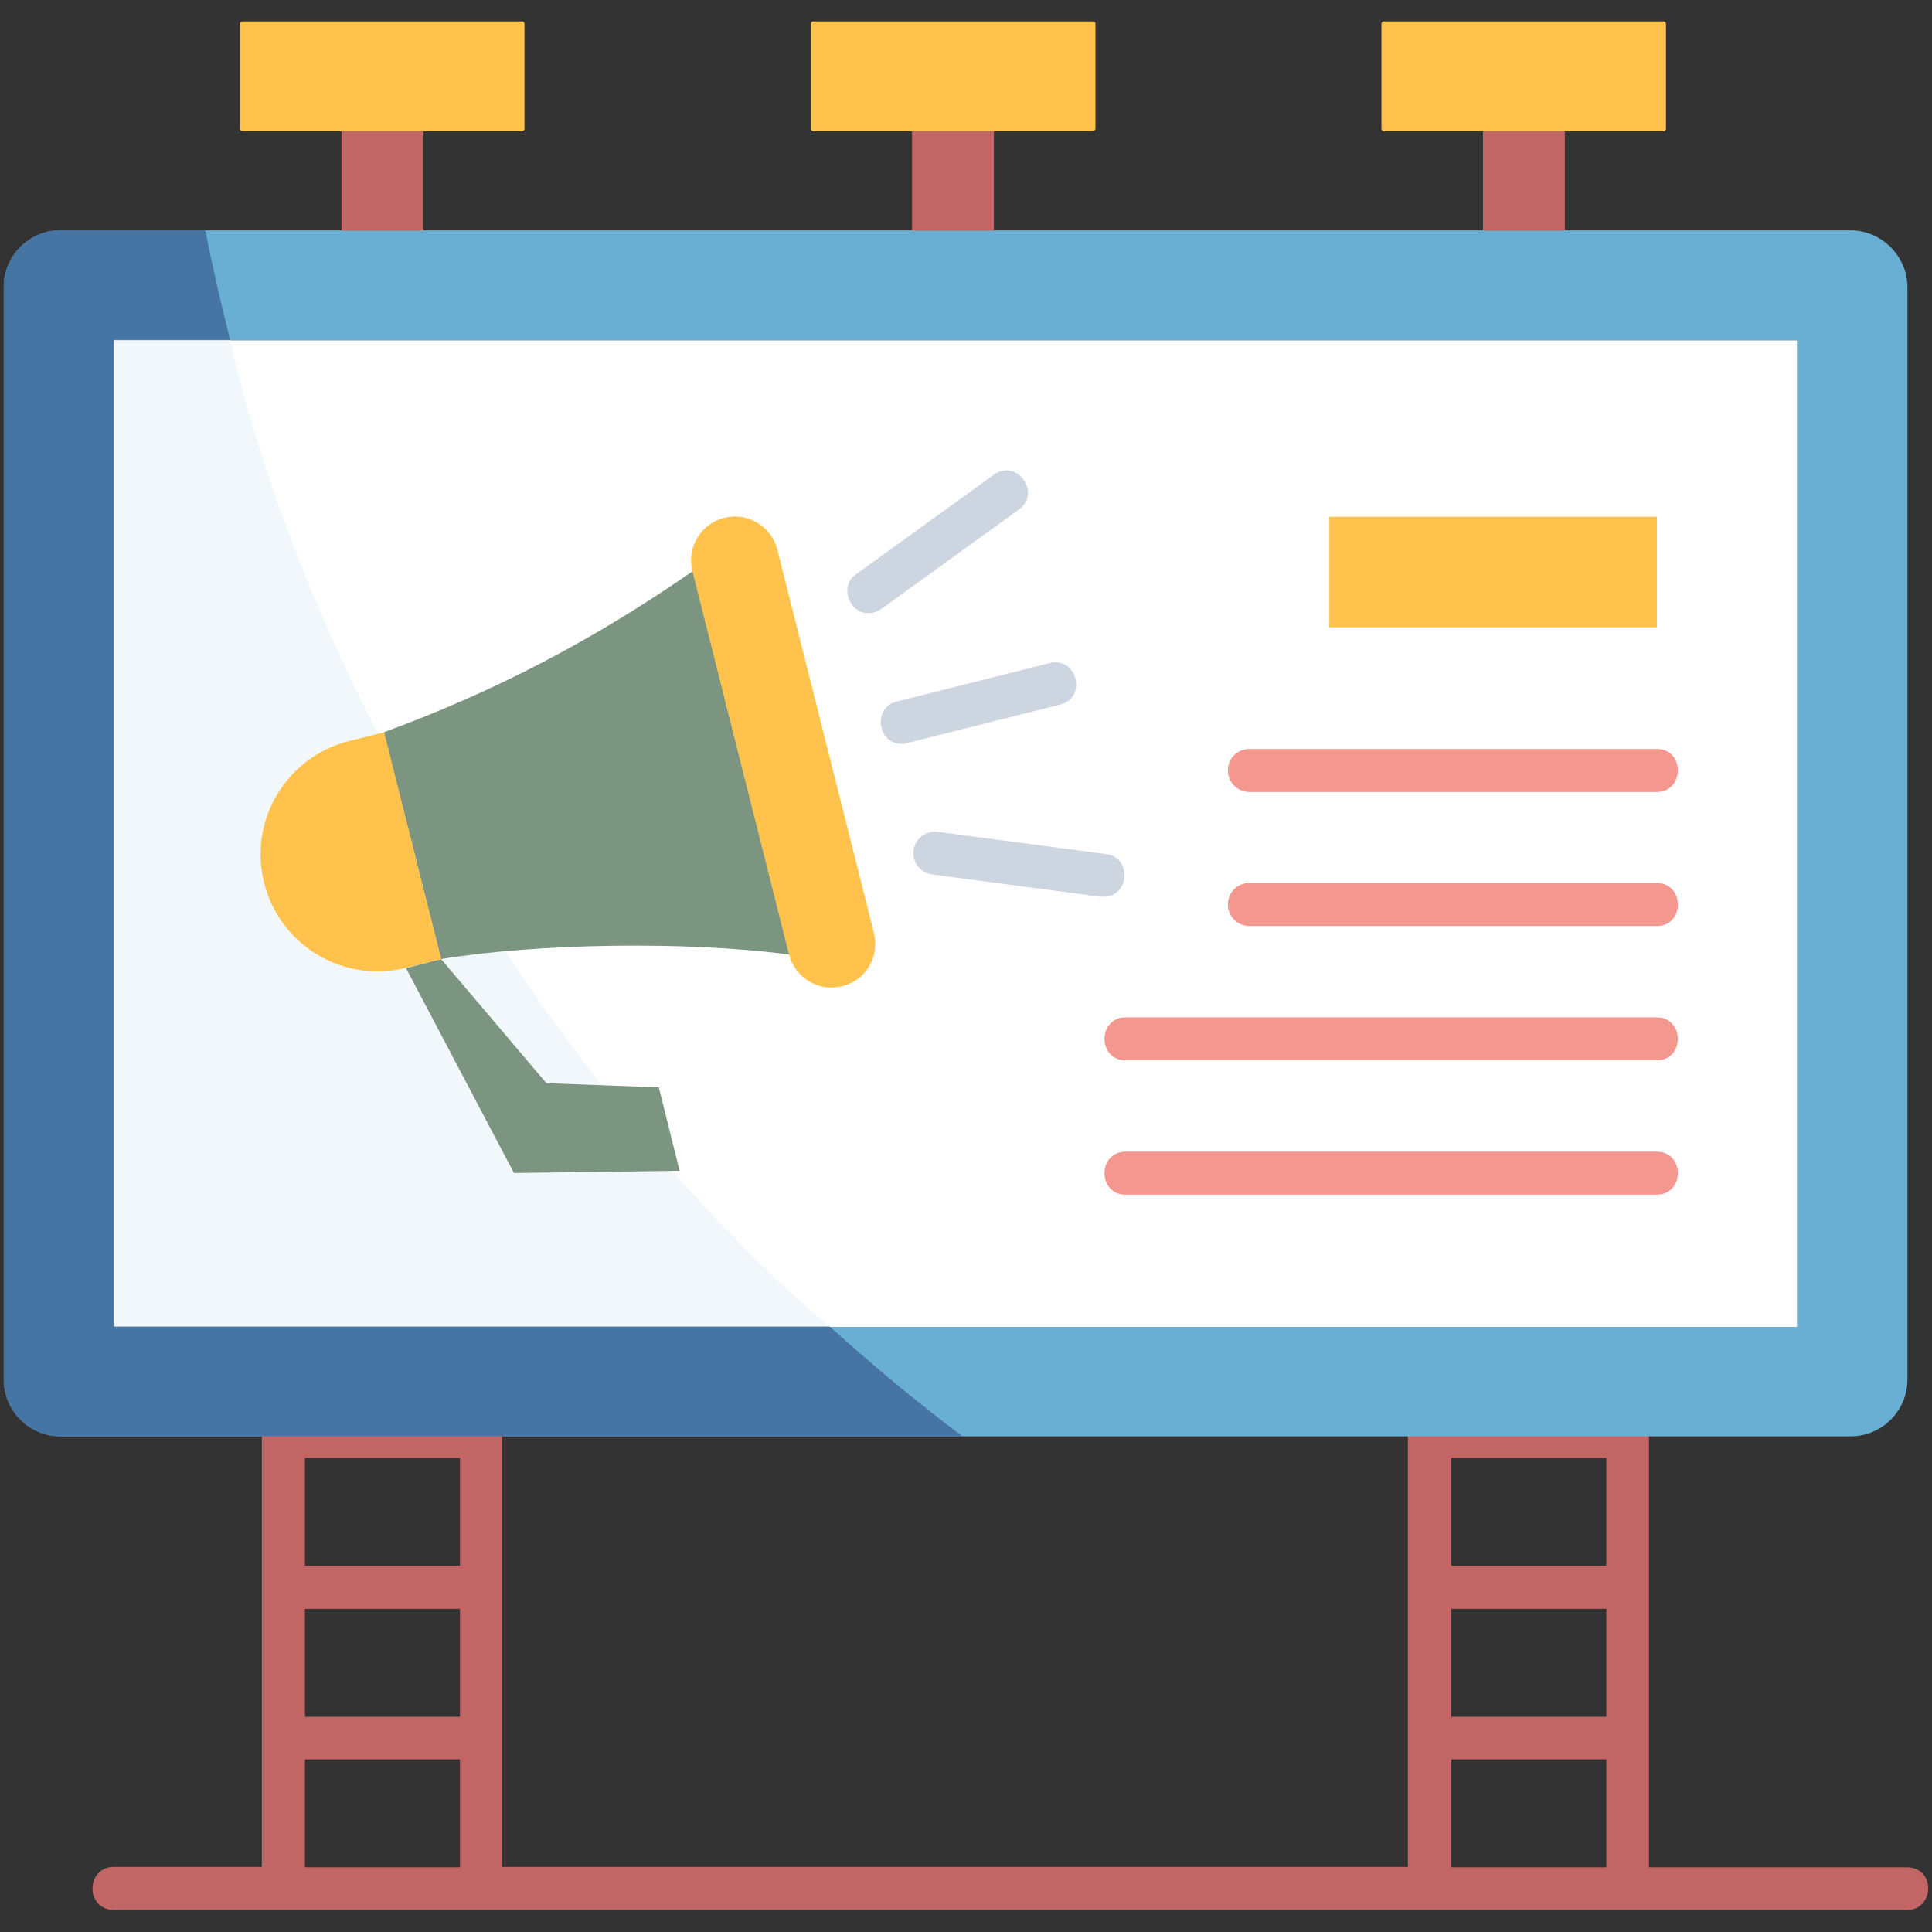 <svg width="50" height="50" viewBox="0 0 50 50" fill="none" xmlns="http://www.w3.org/2000/svg">
<rect x="0" y="0" width="50" height="50" fill="#333333" stroke="none"/>
<g clip-path="url(#clip0_50_276)">
<path d="M2.939 8.805H46.514V34.342H2.939V8.805Z" fill="white"/>
<path d="M21.475 34.342H2.939V8.805H5.957C8.047 18.023 14.717 28.619 21.475 34.342Z" fill="#F2F7FC"/>
<path d="M14.619 16.832C12.94 17.75 11.348 18.434 9.932 18.951L11.416 24.82C13.945 24.41 17.764 24.352 20.43 24.703L17.93 14.781C16.953 15.455 15.859 16.158 14.619 16.832Z" fill="#7B9580"/>
<path d="M10.508 25.055L13.301 30.357L17.588 30.299L17.051 28.141L14.141 28.033L11.416 24.82L10.508 25.055Z" fill="#7B9580"/>
<path d="M49.355 48.326H42.676V37.174C42.676 36.871 42.432 36.617 42.119 36.617H36.992C36.689 36.617 36.435 36.861 36.435 37.174V48.316H12.998V37.174C12.998 36.871 12.754 36.617 12.441 36.617H7.334C7.031 36.617 6.777 36.861 6.777 37.174V48.316H2.939C2.227 48.326 2.197 49.41 2.939 49.43H49.355C50.059 49.43 50.107 48.336 49.355 48.326ZM37.559 41.637H41.572V44.43H37.559V41.637ZM37.559 37.73H41.572V40.523H37.559V37.73ZM7.891 41.637H11.904V44.43H7.891V41.637ZM7.891 37.73H11.904V40.523H7.891V37.73ZM7.891 48.326V45.533H11.904V48.326H7.891ZM37.559 48.326V45.533H41.572V48.326H37.559Z" fill="#C16665"/>
<path d="M47.881 5.961H1.572C0.762 5.961 0.098 6.615 0.098 7.426V35.697C0.098 36.518 0.762 37.172 1.572 37.172H47.891C48.701 37.172 49.365 36.518 49.365 35.697V7.426C49.355 6.615 48.691 5.961 47.881 5.961ZM46.514 34.34H2.939V8.803H46.514V34.34Z" fill="#69AFD3"/>
<path d="M24.912 37.174H1.572C0.762 37.174 0.098 36.52 0.098 35.699V7.428C0.098 6.617 0.762 5.953 1.572 5.953H5.312C5.488 6.852 5.703 7.799 5.957 8.795H2.939V34.332H21.475C22.676 35.416 23.828 36.363 24.912 37.174Z" fill="#4675A3"/>
<path d="M13.516 3.396H6.27C6.24 3.396 6.211 3.367 6.211 3.338V0.613C6.211 0.584 6.24 0.555 6.27 0.555H13.516C13.545 0.555 13.574 0.584 13.574 0.613V3.338C13.574 3.367 13.545 3.396 13.516 3.396Z" fill="#FFC24C"/>
<path d="M8.838 3.398H10.957V5.967H8.838V3.398Z" fill="#C16665"/>
<path d="M28.291 3.396H21.045C21.016 3.396 20.986 3.367 20.986 3.338V0.613C20.986 0.584 21.016 0.555 21.045 0.555H28.291C28.32 0.555 28.35 0.584 28.35 0.613V3.338C28.34 3.367 28.32 3.396 28.291 3.396Z" fill="#FFC24C"/>
<path d="M23.604 3.398H25.723V5.967H23.604V3.398Z" fill="#C16665"/>
<path d="M43.057 3.396H35.81C35.781 3.396 35.752 3.367 35.752 3.338V0.613C35.752 0.584 35.781 0.555 35.81 0.555H43.057C43.086 0.555 43.115 0.584 43.115 0.613V3.338C43.115 3.367 43.086 3.396 43.057 3.396Z" fill="#FFC24C"/>
<path d="M38.379 3.398H40.498V5.967H38.379V3.398Z" fill="#C16665"/>
<path d="M11.416 24.822L10.508 25.047C8.887 25.457 7.246 24.471 6.836 22.85C6.426 21.229 7.412 19.588 9.033 19.178L9.941 18.953L11.416 24.822Z" fill="#FFC24C"/>
<path d="M21.797 25.522C21.191 25.678 20.576 25.307 20.42 24.702L17.92 14.78C17.764 14.174 18.135 13.559 18.74 13.403C19.346 13.247 19.961 13.618 20.117 14.223L22.617 24.145C22.773 24.76 22.402 25.376 21.797 25.522Z" fill="#FFC24C"/>
<path d="M23.34 19.25C22.705 19.26 22.578 18.312 23.203 18.156L27.168 17.16C27.871 16.984 28.145 18.058 27.441 18.234L23.477 19.23C23.428 19.25 23.379 19.25 23.34 19.25Z" fill="#CDD6E0"/>
<path d="M22.48 15.866C21.963 15.885 21.719 15.153 22.158 14.86L25.723 12.282C26.309 11.862 26.963 12.751 26.377 13.18L22.812 15.758C22.715 15.827 22.598 15.866 22.48 15.866Z" fill="#CDD6E0"/>
<path d="M28.555 23.208C28.535 23.208 28.506 23.208 28.486 23.208L24.121 22.631C23.818 22.593 23.604 22.309 23.643 22.006C23.682 21.704 23.955 21.489 24.268 21.528L28.633 22.104C29.307 22.192 29.229 23.218 28.555 23.208Z" fill="#CDD6E0"/>
<path d="M42.88 16.234H34.403V13.373H42.88V16.234Z" fill="#FFC24C"/>
<path d="M42.881 20.496H32.334C32.031 20.496 31.777 20.252 31.777 19.939C31.777 19.627 32.022 19.383 32.334 19.383H42.881C43.603 19.383 43.603 20.486 42.881 20.496Z" fill="#F4978F"/>
<path d="M42.881 23.965H32.334C32.031 23.965 31.777 23.721 31.777 23.408C31.777 23.096 32.022 22.852 32.334 22.852H42.881C43.603 22.861 43.603 23.965 42.881 23.965Z" fill="#F4978F"/>
<path d="M42.881 27.441H29.131C28.408 27.441 28.398 26.338 29.131 26.328H42.871C43.603 26.328 43.603 27.441 42.881 27.441Z" fill="#F4978F"/>
<path d="M42.881 30.918H29.131C28.408 30.918 28.398 29.814 29.131 29.805H42.871C43.603 29.805 43.603 30.908 42.881 30.918Z" fill="#F4978F"/>
</g>
<defs>
<clipPath id="clip0_50_276">
<rect width="50" height="50" fill="white"/>
</clipPath>
</defs>
</svg>
